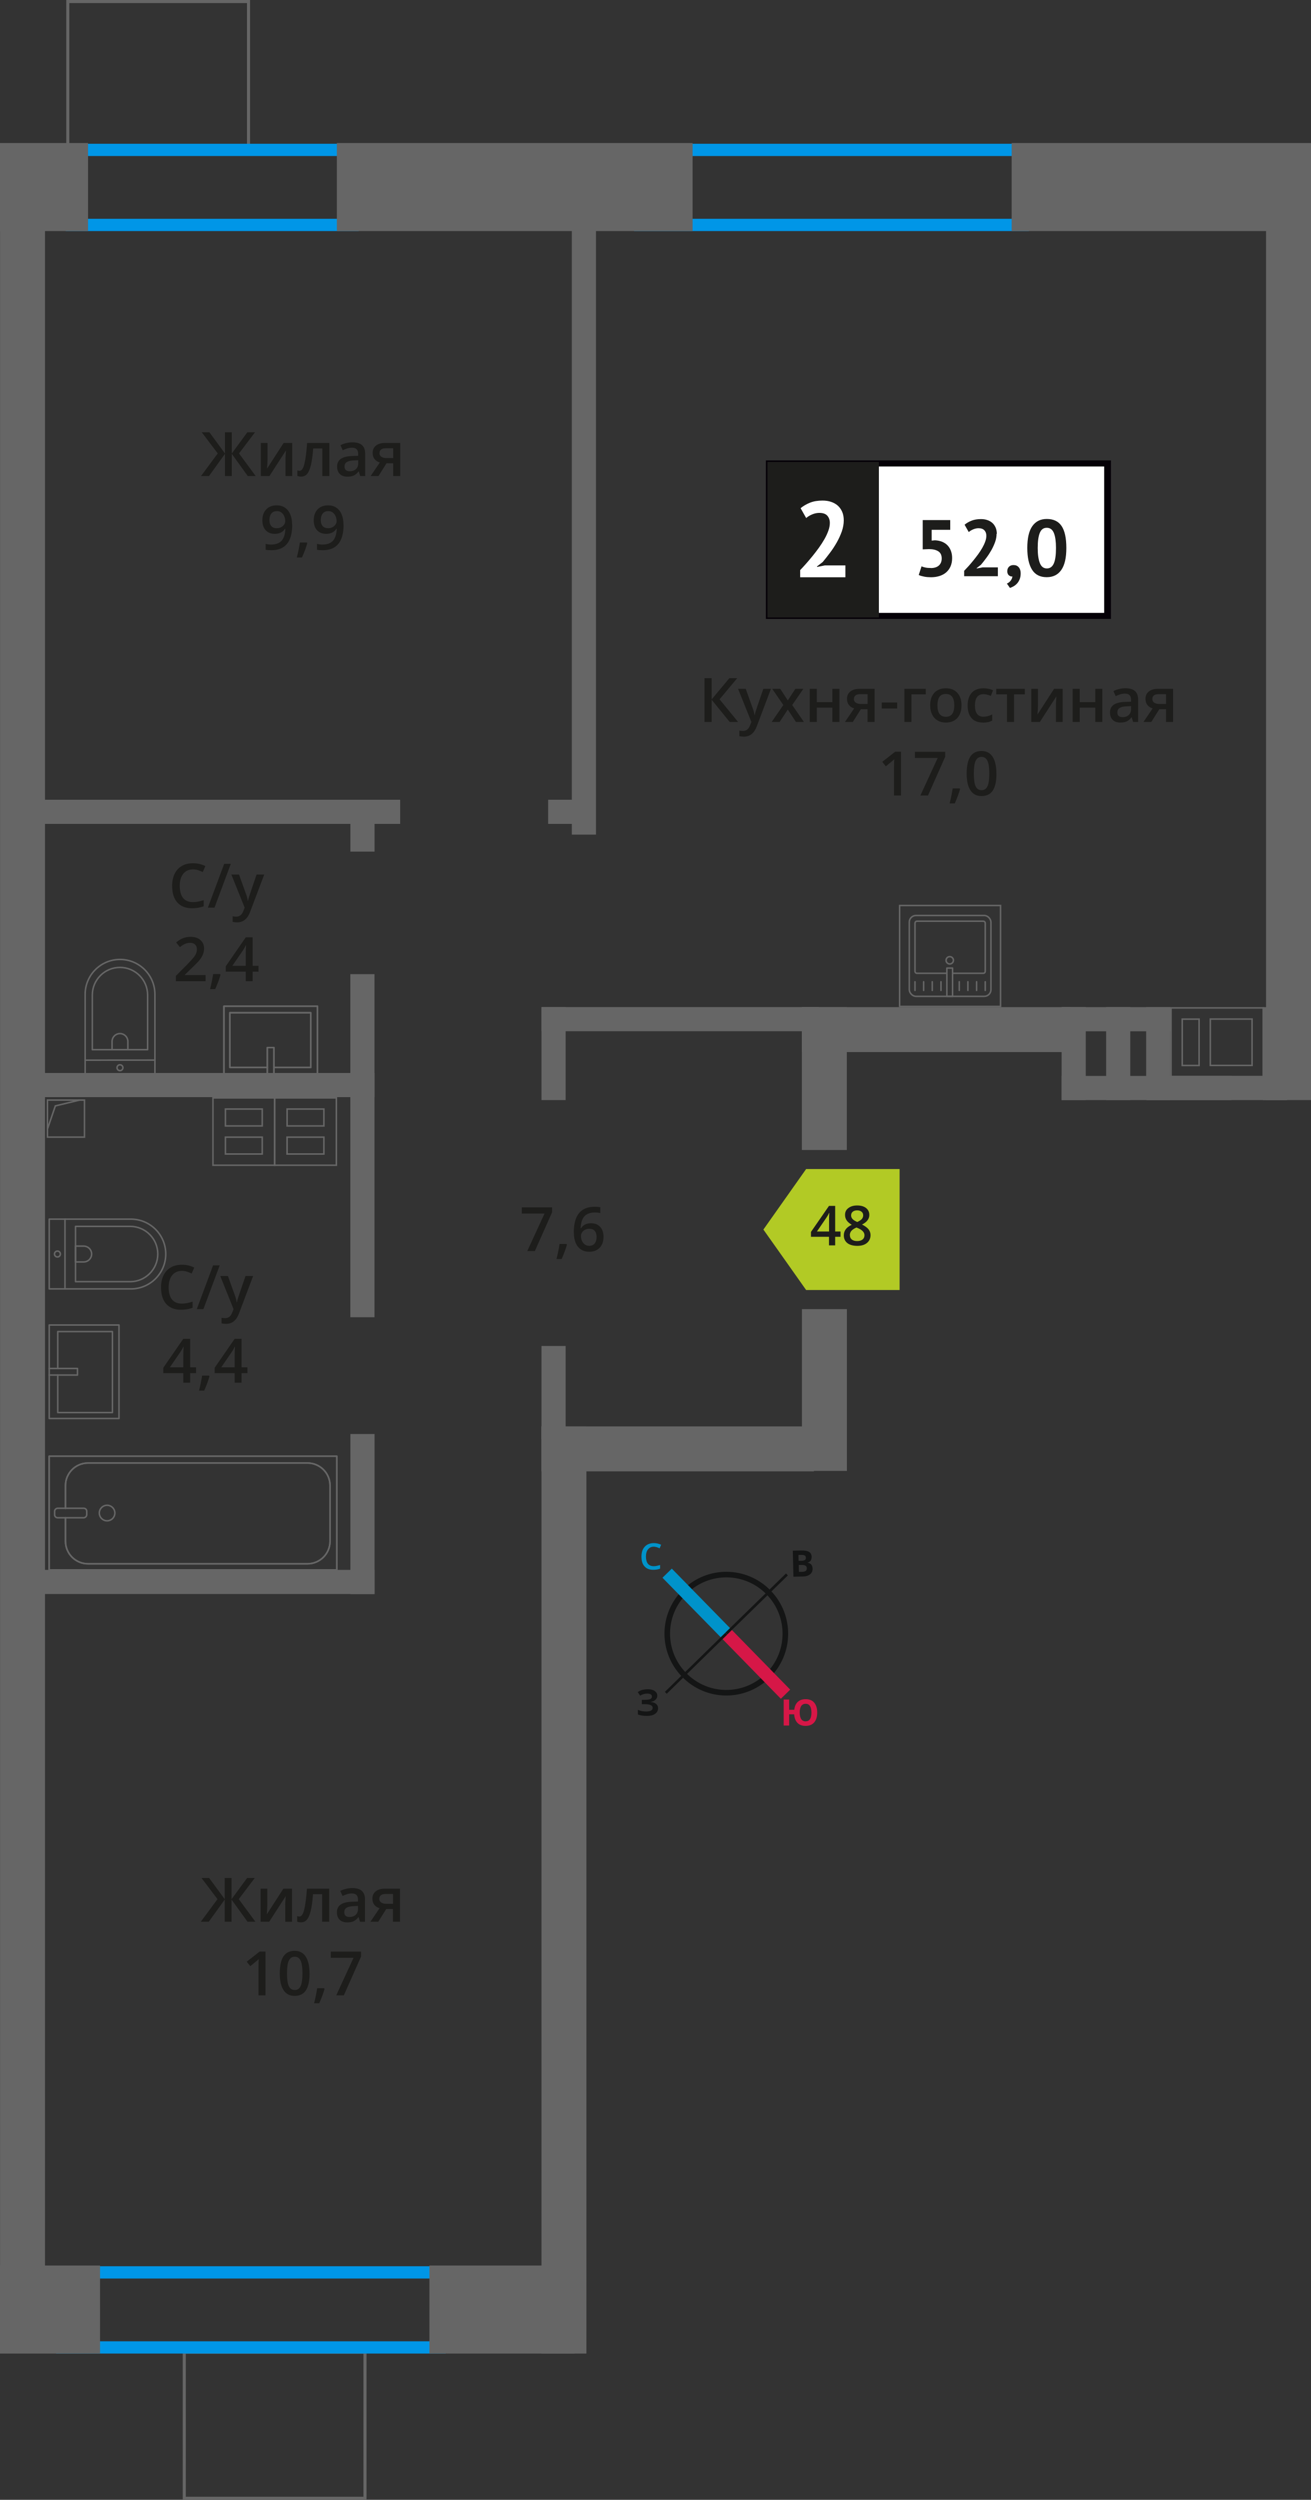 <?xml version="1.0" encoding="UTF-8"?>
<svg xmlns="http://www.w3.org/2000/svg" viewBox="0 0 213.86 407.76">
  <rect x="0" y="0" width="213.86" height="407.76" fill="#333333" stroke="none"/>
  <defs>
    <style>
      .cls-1, .cls-2, .cls-3, .cls-4, .cls-5, .cls-6 {
        fill: none;
      }

      .cls-1, .cls-2, .cls-6 {
        stroke: #666;
      }

      .cls-1, .cls-3, .cls-4, .cls-5, .cls-6 {
        stroke-miterlimit: 10;
      }

      .cls-1, .cls-7 {
        stroke-width: .5px;
      }

      .cls-2 {
        stroke-linecap: round;
        stroke-linejoin: round;
      }

      .cls-2, .cls-6 {
        stroke-width: .25px;
      }

      .cls-3 {
        stroke: #d61747;
      }

      .cls-3, .cls-4 {
        stroke-width: 2.13px;
      }

      .cls-8 {
        fill: #0093ca;
      }

      .cls-8, .cls-9, .cls-10, .cls-11, .cls-12, .cls-13, .cls-14, .cls-15, .cls-16, .cls-17 {
        stroke-width: 0px;
      }

      .cls-9 {
        fill: #666;
      }

      .cls-10 {
        fill: #050007;
      }

      .cls-11 {
        fill: #666;
      }

      .cls-12, .cls-7 {
        fill: #1d1d1b;
      }

      .cls-4 {
        stroke: #0093ca;
      }

      .cls-13 {
        fill: #0096e7;
      }

      .cls-7 {
        stroke: #1d1d1b;
        stroke-miterlimit: 22.93;
      }

      .cls-14 {
        fill: #141515;
      }

      .cls-15 {
        fill: #d61747;
      }

      .cls-5 {
        stroke: #141515;
        stroke-width: .91px;
      }

      .cls-16 {
        fill: #fff;
      }

      .cls-17 {
        fill: #b2ca25;
        fill-rule: evenodd;
      }
    </style>
  </defs>
  <g id="Layer_8" data-name="Layer 8">
    <rect class="cls-1" x="11.06" y=".25" width="29.48" height="23.82"/>
    <rect class="cls-1" x="30.06" y="383.69" width="29.48" height="23.82" transform="translate(89.6 791.2) rotate(-180)"/>
  </g>
  <g id="window">
    <path class="cls-13" d="M56.51,25.45v10.24H12.72v-10.24h43.79M58.51,23.45H10.72v14.24h47.79v-14.24h0Z"/>
    <path class="cls-13" d="M165.85,25.45v10.24h-60.42v-10.24h60.42M167.85,23.45h-64.42v14.24s64.42,0,64.42,0v-14.24h0Z"/>
    <path class="cls-13" d="M70.7,371.66v10.24H11.14v-10.24h59.56M72.7,369.66H9.14v14.24h63.56v-14.24h0Z"/>
  </g>
  <g id="vent">
    <g>
      <path class="cls-11" d="M54.74,179.21v10.73s-9.81,0-9.81,0v-10.73s9.81,0,9.81,0M46.71,183.78h6.25v-2.75s0-.25,0-.25h-6.25v2.75s0,.25,0,.25M46.71,188.36h6s.25,0,.25,0v-3h-6.26v2.75s0,.25,0,.25M54.99,178.96h-10.3s0,0,0,0v11.23s10.31,0,10.31,0v-11.23h0ZM46.96,183.53v-2.5s5.75,0,5.75,0v2.5s-5.75,0-5.75,0h0ZM46.96,188.11v-2.5s5.75,0,5.75,0v2.5h-5.75Z"/>
      <path class="cls-11" d="M44.67,179.21v10.73s-9.81,0-9.81,0v-10.73s9.81,0,9.81,0M36.65,183.78h6.25v-2.75s0-.25,0-.25h-6.25v2.75s0,.25,0,.25M36.65,188.36h6s.25,0,.25,0v-2.75s0-.25,0-.25h-6.25v2.75s0,.25,0,.25M44.92,178.96h-10.3s0,0,0,0v11.23s10.31,0,10.31,0v-11.23h0ZM36.9,183.53v-2.5s5.75,0,5.75,0v2.5s-5.75,0-5.75,0h0ZM36.9,188.11v-2.5s5.75,0,5.75,0v2.5s-5.75,0-5.75,0h0Z"/>
    </g>
    <rect class="cls-9" x="173.19" y="175.5" width="27.7" height="3.94"/>
    <rect class="cls-9" x="173.19" y="164.28" width="17.72" height="3.94"/>
    <rect class="cls-9" x="174.83" y="169.89" width="15.16" height="3.94" transform="translate(354.27 -10.56) rotate(90)"/>
    <rect class="cls-9" x="167.57" y="169.89" width="15.16" height="3.94" transform="translate(347.01 -3.3) rotate(90)"/>
    <g>
      <rect class="cls-6" x="7.74" y="179.44" width="6.04" height="6.04"/>
      <polyline class="cls-6" points="7.74 184.17 9.03 180.39 12.98 179.44"/>
    </g>
  </g>
  <g id="walls">
    <rect class="cls-9" x="130.81" y="164.28" width="43.77" height="7.33"/>
    <rect class="cls-9" x="-175.44" y="200.38" width="358.22" height="7.33" transform="translate(207.72 200.38) rotate(90)"/>
    <rect class="cls-9" x="132.19" y="97.78" width="155.99" height="7.33" transform="translate(311.64 -108.74) rotate(90)"/>
    <rect class="cls-9" x="88.32" y="232.67" width="44.45" height="7.33"/>
    <rect class="cls-9" x="122.83" y="172.26" width="23.29" height="7.33" transform="translate(310.4 41.46) rotate(90)"/>
    <rect class="cls-9" x="121.28" y="223.06" width="26.39" height="7.33" transform="translate(361.21 92.26) rotate(90)"/>
    <g>
      <path class="cls-5" d="M111.76,259.59c3.8-3.73,9.9-3.66,13.61.16,3.71,3.79,3.66,9.9-.16,13.61-3.8,3.73-9.9,3.66-13.61-.16-3.73-3.8-3.66-9.9.16-13.61Z"/>
      <line class="cls-4" x1="108.83" y1="256.61" x2="118.49" y2="266.48"/>
      <line class="cls-3" x1="128.14" y1="276.35" x2="118.49" y2="266.48"/>
      <polygon class="cls-14" points="108.46 275.97 118.33 266.31 118.63 266.63 108.76 276.28 108.46 275.97"/>
      <rect class="cls-14" x="116.52" y="261.43" width="13.81" height=".44" transform="translate(-147.63 160.53) rotate(-44.29)"/>
      <path class="cls-8" d="M106.64,252.29c-.4,0-.7.15-.93.44-.23.27-.34.67-.34,1.16s.11.91.32,1.18c.23.27.53.4.95.4.19,0,.36-.02.53-.06s.34-.08.51-.13v.59c-.32.13-.7.19-1.12.19-.63,0-1.1-.19-1.43-.57-.34-.36-.49-.91-.49-1.6,0-.44.08-.84.23-1.16.17-.32.4-.59.7-.76.3-.17.67-.27,1.08-.27s.82.1,1.2.27l-.25.59c-.15-.08-.3-.13-.46-.19-.17-.04-.32-.08-.51-.08"/>
      <path class="cls-15" d="M133.31,279.35c0,.69-.17,1.22-.49,1.6-.32.38-.8.57-1.41.57-.55,0-.99-.15-1.31-.48-.32-.32-.51-.8-.55-1.41h-.82v1.83h-.89v-4.24h.89v1.67h.84c.06-.57.25-.99.57-1.29.32-.29.74-.44,1.29-.44.61,0,1.07.19,1.39.57.32.38.49.91.49,1.62M130.45,279.35c0,.46.1.82.25,1.07.17.23.4.36.7.36.65,0,.97-.48.97-1.43,0-.48-.08-.84-.25-1.08-.15-.23-.38-.36-.7-.36s-.55.13-.72.36c-.15.25-.25.61-.25,1.08"/>
      <path class="cls-14" d="M129.33,252.94l1.33-.03c.59-.01,1.03.05,1.3.22.29.16.43.43.44.81,0,.25-.05.46-.16.63-.13.15-.28.27-.47.3v.04c.27.05.46.16.58.31.12.17.2.4.21.66,0,.38-.14.69-.4.9-.28.23-.66.36-1.13.37l-1.6.04-.1-4.24ZM130.28,254.59h.51c.25-.02.42-.06.53-.14.11-.08.15-.19.14-.38,0-.15-.06-.27-.18-.34-.12-.07-.31-.11-.57-.1h-.46s.02.96.02.96ZM130.3,255.29l.03,1.1h.57c.25-.02.44-.06.55-.16.11-.1.17-.25.16-.44,0-.34-.26-.53-.75-.52h-.55Z"/>
      <path class="cls-14" d="M107.22,276.59c0,.27-.1.49-.3.67-.19.19-.44.3-.78.34v.02c.4.04.69.15.89.32.21.17.32.4.32.68,0,.4-.17.7-.48.93-.32.23-.76.34-1.31.34-.63,0-1.12-.08-1.5-.23v-.76c.17.08.4.15.65.21.23.04.46.06.69.06.7,0,1.07-.19,1.07-.61,0-.19-.11-.34-.34-.44-.23-.1-.57-.15-1.03-.15h-.4v-.7h.36c.46,0,.78-.04.99-.11.19-.09.3-.23.3-.44,0-.13-.06-.25-.19-.34-.13-.08-.32-.13-.59-.13-.4,0-.78.11-1.14.34l-.4-.59c.25-.15.49-.29.78-.36.27-.06.57-.1.89-.1.46,0,.84.1,1.1.29.27.19.42.44.42.76"/>
    </g>
  </g>
  <g id="bathroom">
    <g>
      <g>
        <rect class="cls-2" x="22.21" y="223.34" width="18.55" height="46.92" transform="translate(-215.32 278.29) rotate(-90)"/>
        <rect class="cls-2" x="10.76" y="244.18" width="1.55" height="5.24" rx=".49" ry=".49" transform="translate(-235.27 258.33) rotate(-90)"/>
        <path class="cls-2" d="M10.68,247.58v3.82c0,2.03,1.65,3.68,3.68,3.68h35.8c2.03,0,3.68-1.65,3.68-3.68v-9.08c0-2.03-1.65-3.68-3.68-3.68H14.36c-2.03,0-3.68,1.65-3.68,3.68v3.71"/>
        <circle class="cls-2" cx="17.47" cy="246.8" r="1.27"/>
      </g>
      <g>
        <path class="cls-2" d="M8.03,198.86h13.32c3.14,0,5.69,2.55,5.69,5.69h0c0,3.14-2.55,5.69-5.69,5.69h-13.32v-11.38h0Z"/>
        <path class="cls-2" d="M12.32,200.04h8.91c2.49,0,4.51,2.02,4.51,4.51h0c0,2.49-2.02,4.51-4.51,4.51h-8.91v-9.02h0Z"/>
        <path class="cls-2" d="M12.32,203.26h1.34c.71,0,1.29.58,1.29,1.29h0c0,.71-.58,1.29-1.29,1.29h-1.34v-2.58h0Z"/>
        <circle class="cls-2" cx="9.37" cy="204.55" r=".48"/>
        <line class="cls-2" x1="10.6" y1="210.24" x2="10.6" y2="198.86"/>
      </g>
      <g>
        <rect class="cls-2" x="8.03" y="216.13" width="11.38" height="15.25"/>
        <polyline class="cls-2" points="8.03 223.22 12.64 223.22 12.64 224.29 8.03 224.29"/>
        <polyline class="cls-2" points="9.42 223.22 9.42 217.2 18.34 217.2 18.34 230.41 9.42 230.41 9.42 224.29"/>
      </g>
    </g>
    <g>
      <path class="cls-2" d="M10.07,160.31h13.32c3.14,0,5.69,2.55,5.69,5.69h0c0,3.14-2.55,5.69-5.69,5.69h-13.32v-11.38h0Z" transform="translate(-146.42 185.58) rotate(-90)"/>
      <path class="cls-2" d="M12.86,159.98h8.91c2.49,0,4.51,2.02,4.51,4.51h0c0,2.49-2.02,4.51-4.51,4.51h-8.91v-9.02h0Z" transform="translate(-144.92 184.08) rotate(-90)"/>
      <path class="cls-2" d="M18.26,168.6h1.34c.71,0,1.29.58,1.29,1.29h0c0,.71-.58,1.29-1.29,1.29h-1.34v-2.58h0Z" transform="translate(-150.32 189.48) rotate(-90)"/>
      <circle class="cls-2" cx="19.57" cy="174.16" r=".48"/>
      <line class="cls-2" x1="13.88" y1="172.93" x2="25.26" y2="172.92"/>
    </g>
    <g>
      <rect class="cls-2" x="38.45" y="162.19" width="11.38" height="15.25" transform="translate(-125.66 213.96) rotate(-90)"/>
      <polyline class="cls-2" points="44.68 175.5 44.68 170.88 43.61 170.88 43.61 175.5"/>
      <polyline class="cls-2" points="44.68 174.11 50.7 174.11 50.7 165.19 37.49 165.19 37.49 174.11 43.61 174.11"/>
    </g>
    <rect class="cls-2" x="22.21" y="223.34" width="18.55" height="46.92" transform="translate(-215.32 278.29) rotate(-90)"/>
    <path class="cls-2" d="M10.68,247.58v3.82c0,2.03,1.65,3.68,3.68,3.68h35.8c2.03,0,3.68-1.65,3.68-3.68v-9.08c0-2.03-1.65-3.68-3.68-3.68H14.36c-2.03,0-3.68,1.65-3.68,3.68v3.71"/>
    <g>
      <rect class="cls-2" x="38.45" y="162.19" width="11.38" height="15.25" transform="translate(-125.66 213.96) rotate(-90)"/>
      <polyline class="cls-2" points="44.68 175.5 44.68 170.88 43.61 170.88 43.61 175.5"/>
      <polyline class="cls-2" points="44.68 174.11 50.7 174.11 50.7 165.19 37.49 165.19 37.49 174.11 43.61 174.11"/>
    </g>
    <g>
      <g>
        <rect class="cls-2" x="148.33" y="149.34" width="13.32" height="13.19" rx="1.09" ry="1.09" transform="translate(309.98 311.86) rotate(180)"/>
        <path class="cls-2" d="M154.46,158.76h-4.88c-.18,0-.32-.14-.32-.32v-7.86c0-.18.14-.32.32-.32h10.82c.18,0,.32.14.32.32v7.86c0,.18-.14.32-.32.32h-5.01"/>
        <circle class="cls-2" cx="154.93" cy="156.64" r=".6"/>
        <rect class="cls-2" x="154.46" y="157.91" width=".93" height="4.61" transform="translate(309.85 320.43) rotate(180)"/>
        <line class="cls-2" x1="160.72" y1="161.55" x2="160.72" y2="160.14"/>
        <line class="cls-2" x1="159.31" y1="161.55" x2="159.31" y2="160.14"/>
        <line class="cls-2" x1="157.89" y1="161.55" x2="157.89" y2="160.14"/>
        <line class="cls-2" x1="156.48" y1="161.55" x2="156.48" y2="160.14"/>
        <line class="cls-2" x1="153.5" y1="161.55" x2="153.5" y2="160.14"/>
        <line class="cls-2" x1="152.08" y1="161.55" x2="152.08" y2="160.14"/>
        <line class="cls-2" x1="150.67" y1="161.55" x2="150.67" y2="160.14"/>
        <line class="cls-2" x1="149.26" y1="161.55" x2="149.26" y2="160.14"/>
      </g>
      <path class="cls-11" d="M163.09,147.83v16.21h-16.21v-16.21h16.21M163.34,147.58h-16.71v16.71h16.71v-16.71h0Z"/>
    </g>
  </g>
  <g id="text">
    <g>
      <g>
        <path class="cls-12" d="M120.4,117.76h-1.37l-2.94-3.62v3.62h-1.17v-7.14h1.17v3.46l2.89-3.46h1.28l-2.88,3.45,3.02,3.69Z"/>
        <path class="cls-12" d="M120.4,112.36h1.25l1.1,3.06c.17.44.28.85.33,1.23h.04c.03-.18.08-.4.16-.65.08-.25.49-1.47,1.24-3.64h1.24l-2.31,6.12c-.42,1.12-1.12,1.68-2.1,1.68-.25,0-.5-.03-.74-.08v-.91c.17.04.37.06.59.06.55,0,.94-.32,1.17-.96l.2-.51-2.17-5.4Z"/>
        <path class="cls-12" d="M127.78,115l-1.81-2.64h1.31l1.23,1.89,1.24-1.89h1.3l-1.82,2.64,1.91,2.76h-1.3l-1.33-2.02-1.33,2.02h-1.3l1.9-2.76Z"/>
        <path class="cls-12" d="M133.24,112.36v2.17h2.54v-2.17h1.15v5.4h-1.15v-2.33h-2.54v2.33h-1.15v-5.4h1.15Z"/>
        <path class="cls-12" d="M139.12,117.76h-1.28l1.5-2.21c-.37-.1-.65-.29-.86-.56-.21-.27-.31-.6-.31-1,0-.51.18-.91.55-1.2.36-.29.86-.43,1.49-.43h2.46v5.4h-1.15v-2.08h-1.09l-1.31,2.08ZM139.29,114c0,.28.11.48.32.62.21.14.49.21.85.21h1.07v-1.6h-1.25c-.31,0-.55.07-.72.2-.17.13-.26.32-.26.57Z"/>
        <path class="cls-12" d="M143.84,115.57v-.98h2.51v.98h-2.51Z"/>
        <path class="cls-12" d="M151.02,112.36v.9h-2.34v4.5h-1.15v-5.4h3.49Z"/>
        <path class="cls-12" d="M156.85,115.05c0,.88-.23,1.57-.68,2.07-.45.49-1.08.74-1.89.74-.51,0-.95-.11-1.34-.34-.39-.23-.69-.56-.89-.98-.21-.43-.31-.92-.31-1.48,0-.88.22-1.56.67-2.05.45-.49,1.08-.74,1.9-.74s1.4.25,1.86.75c.46.5.68,1.18.68,2.03ZM152.92,115.05c0,1.25.46,1.87,1.38,1.87s1.37-.62,1.37-1.87-.46-1.85-1.38-1.85c-.48,0-.83.16-1.05.48-.21.32-.32.78-.32,1.37Z"/>
        <path class="cls-12" d="M160.35,117.86c-.82,0-1.44-.24-1.86-.72-.42-.48-.64-1.16-.64-2.05s.22-1.61.67-2.09c.45-.49,1.09-.73,1.93-.73.57,0,1.08.11,1.54.32l-.35.92c-.48-.19-.88-.28-1.2-.28-.93,0-1.4.62-1.4,1.86,0,.61.12,1.06.35,1.36.23.3.57.46,1.02.46.51,0,.99-.13,1.45-.38v1c-.21.12-.42.21-.66.26-.23.05-.52.08-.85.08Z"/>
        <path class="cls-12" d="M167.18,112.36v.9h-1.76v4.5h-1.15v-4.5h-1.76v-.9h4.67Z"/>
        <path class="cls-12" d="M169.32,112.36v2.77c0,.32-.03.8-.08,1.42l2.71-4.19h1.4v5.4h-1.1v-2.72c0-.15,0-.39.03-.73.02-.34.03-.58.05-.73l-2.7,4.18h-1.4v-5.4h1.1Z"/>
        <path class="cls-12" d="M176.13,112.36v2.17h2.54v-2.17h1.15v5.4h-1.15v-2.33h-2.54v2.33h-1.15v-5.4h1.15Z"/>
        <path class="cls-12" d="M184.84,117.76l-.23-.75h-.04c-.26.33-.52.55-.79.67-.26.12-.6.18-1.02.18-.53,0-.95-.14-1.24-.43-.3-.29-.45-.69-.45-1.22,0-.56.21-.98.62-1.26.41-.28,1.04-.44,1.89-.46l.93-.03v-.29c0-.35-.08-.6-.24-.77-.16-.17-.41-.26-.75-.26-.28,0-.54.04-.79.12-.25.08-.5.18-.73.29l-.37-.82c.29-.15.61-.27.96-.35.35-.08.68-.12.99-.12.69,0,1.21.15,1.55.45.35.3.53.77.53,1.41v3.64h-.82ZM183.13,116.98c.42,0,.75-.12,1-.35.25-.23.38-.56.38-.98v-.47l-.69.03c-.54.02-.93.11-1.18.27s-.37.41-.37.74c0,.24.07.43.21.56.14.13.36.2.64.2Z"/>
        <path class="cls-12" d="M187.82,117.76h-1.29l1.5-2.21c-.36-.1-.65-.29-.86-.56-.21-.27-.31-.6-.31-1,0-.51.18-.91.55-1.2.37-.29.86-.43,1.49-.43h2.46v5.4h-1.15v-2.08h-1.09l-1.31,2.08ZM187.98,114c0,.28.1.48.31.62.21.14.49.21.85.21h1.07v-1.6h-1.25c-.31,0-.55.07-.72.2-.17.13-.26.32-.26.57Z"/>
        <path class="cls-12" d="M146.99,129.76h-1.15v-4.61c0-.55.01-.99.04-1.31-.08.08-.17.16-.28.26-.11.09-.47.39-1.1.9l-.58-.73,2.1-1.65h.96v7.14Z"/>
        <path class="cls-12" d="M150.14,129.76l2.82-6.12h-3.71v-1.01h4.94v.8l-2.81,6.33h-1.24Z"/>
        <path class="cls-12" d="M156.61,128.71c-.16.61-.44,1.38-.86,2.34h-.84c.22-.88.39-1.7.5-2.45h1.13l.07.11Z"/>
        <path class="cls-12" d="M162.55,126.19c0,1.24-.2,2.16-.6,2.76-.4.6-1.01.9-1.83.9s-1.4-.31-1.81-.93c-.41-.62-.62-1.53-.62-2.73s.2-2.19.6-2.79c.4-.6,1.01-.9,1.82-.9s1.4.31,1.81.94.62,1.54.62,2.74ZM158.86,126.19c0,.97.1,1.67.3,2.08.2.42.52.62.96.62s.76-.21.96-.63c.2-.42.3-1.12.3-2.08s-.1-1.65-.3-2.08c-.21-.43-.53-.64-.96-.64s-.76.21-.96.63c-.2.42-.3,1.12-.3,2.09Z"/>
      </g>
      <g>
        <rect class="cls-16" x="125.44" y="75.6" width="54.7" height="24.87"/>
        <path class="cls-10" d="M180.13,76.09h-54.1v23.88h54.1v-23.88ZM125.49,75.1h55.73v25.86h-56.28v-25.86h.55Z"/>
        <rect class="cls-7" x="125.44" y="75.6" width="17.68" height="24.87"/>
        <g>
          <path class="cls-12" d="M151.84,92.66c.57,0,1.01-.14,1.32-.42.3-.28.46-.66.46-1.15,0-.52-.18-.91-.54-1.15-.36-.24-.87-.37-1.53-.37l-1.03.04v-4.78h4.49v1.59h-3.03v1.76l.54-.05c.43.02.81.1,1.16.24s.64.33.88.58c.24.25.43.55.56.9.13.35.2.75.2,1.18,0,.51-.09.97-.26,1.36s-.42.72-.72.98-.67.46-1.09.59c-.42.13-.88.2-1.37.2-.39,0-.76-.03-1.12-.1-.35-.07-.65-.15-.89-.27l.46-1.41c.2.09.42.16.66.2.24.05.53.07.87.07Z"/>
          <path class="cls-12" d="M162.57,87.07c0,.44-.08.89-.24,1.34s-.37.9-.61,1.33c-.25.44-.52.86-.82,1.26-.3.41-.59.78-.88,1.12l-.69.54v.07l.94-.18h2.51v1.44h-5.5v-.88c.21-.22.44-.47.71-.76.26-.29.52-.6.79-.93.27-.33.52-.66.78-1.01.25-.35.48-.7.68-1.05.2-.35.36-.69.48-1.03.12-.33.18-.64.18-.94,0-.36-.1-.65-.31-.88s-.53-.35-.97-.35c-.28,0-.56.06-.85.18-.29.12-.54.27-.74.45l-.68-1.2c.34-.28.72-.5,1.16-.67s.94-.25,1.52-.25c.37,0,.72.05,1.03.16.31.1.58.26.81.46s.4.45.54.75c.13.3.2.65.2,1.05Z"/>
          <path class="cls-12" d="M164.32,93.14c0-.3.1-.53.29-.71s.44-.26.72-.26c.37,0,.65.12.86.37.21.24.31.57.31.97s-.06.73-.18,1.01c-.12.28-.27.52-.45.7-.18.19-.37.33-.57.44-.2.11-.39.19-.55.24l-.5-.71c.24-.1.44-.25.61-.47.17-.22.27-.45.29-.69-.2.03-.39-.04-.57-.18-.18-.15-.27-.39-.27-.72Z"/>
          <path class="cls-12" d="M167.58,89.39c0-1.6.27-2.79.82-3.57.55-.78,1.34-1.17,2.36-1.17,1.1,0,1.9.39,2.42,1.16.51.77.77,1.96.77,3.58s-.28,2.81-.83,3.59-1.34,1.17-2.37,1.17c-1.09,0-1.89-.41-2.4-1.23s-.77-2-.77-3.53ZM169.28,89.39c0,1.06.12,1.88.35,2.46s.61.87,1.14.87.89-.27,1.13-.8c.24-.53.36-1.37.36-2.53,0-1.05-.11-1.87-.34-2.44-.23-.57-.61-.86-1.16-.86s-.9.27-1.13.81c-.23.54-.35,1.37-.35,2.49Z"/>
        </g>
        <path class="cls-16" d="M137.64,84.88c0,.6-.11,1.2-.32,1.81-.22.61-.49,1.2-.82,1.79-.33.58-.7,1.15-1.11,1.69-.4.54-.8,1.04-1.18,1.5l-.93.72v.09l1.26-.25h3.37v1.93h-7.38v-1.17c.28-.29.6-.63.95-1.03s.7-.81,1.06-1.25c.36-.44.7-.89,1.04-1.36.34-.47.64-.94.91-1.41.27-.47.48-.93.64-1.38.16-.44.24-.87.24-1.26,0-.48-.14-.87-.41-1.18-.28-.31-.71-.46-1.31-.46-.37,0-.76.08-1.15.24-.39.16-.72.36-.99.6l-.91-1.61c.46-.37.97-.67,1.55-.9.58-.23,1.26-.34,2.04-.34.5,0,.96.07,1.38.21.42.14.78.34,1.09.61.3.27.54.6.72,1.01s.26.87.26,1.41Z"/>
      </g>
    </g>
    <g>
      <path class="cls-12" d="M86.01,204.07l2.82-6.12h-3.71v-1.01h4.94v.8l-2.81,6.33h-1.24Z"/>
      <path class="cls-12" d="M92.48,203.02c-.16.61-.44,1.39-.86,2.34h-.84c.22-.88.39-1.7.5-2.45h1.13l.07.11Z"/>
      <path class="cls-12" d="M93.6,201.03c0-2.79,1.14-4.19,3.41-4.19.36,0,.66.03.91.08v.96c-.25-.07-.53-.11-.86-.11-.76,0-1.34.21-1.72.62s-.59,1.07-.62,1.97h.06c.15-.26.37-.47.64-.61.28-.15.6-.22.98-.22.65,0,1.15.2,1.51.6.36.4.54.94.54,1.62,0,.75-.21,1.34-.63,1.78-.42.43-.99.65-1.71.65-.51,0-.96-.12-1.33-.37-.38-.25-.67-.6-.87-1.07-.2-.47-.3-1.04-.3-1.7ZM96.09,203.22c.39,0,.7-.13.91-.38.21-.25.32-.62.32-1.09,0-.41-.1-.73-.3-.97-.2-.23-.5-.35-.9-.35-.25,0-.48.05-.68.16-.21.11-.37.25-.49.43-.12.18-.18.37-.18.56,0,.46.12.85.37,1.16.25.31.57.47.96.47Z"/>
    </g>
    <g>
      <path class="cls-12" d="M35.48,309.78l-2.61-3.45h1.25l2.54,3.46v-3.46h1.11v3.46l2.54-3.46h1.25l-2.61,3.45,2.72,3.69h-1.29l-2.61-3.62v3.62h-1.11v-3.62l-2.61,3.62h-1.3l2.73-3.69Z"/>
      <path class="cls-12" d="M43.6,308.07v2.77c0,.32-.03.8-.08,1.42l2.71-4.19h1.4v5.4h-1.1v-2.72c0-.15,0-.39.03-.73.02-.34.03-.58.05-.73l-2.7,4.18h-1.4v-5.4h1.1Z"/>
      <path class="cls-12" d="M53.71,313.47h-1.16v-4.5h-1.49c-.09,1.16-.21,2.06-.37,2.71-.16.65-.36,1.13-.61,1.43-.25.3-.57.45-.97.45-.25,0-.46-.04-.63-.11v-.9c.12.04.24.07.36.07.33,0,.59-.37.78-1.12.19-.75.34-1.89.45-3.43h3.63v5.4Z"/>
      <path class="cls-12" d="M58.73,313.47l-.23-.75h-.04c-.26.33-.52.55-.79.67-.26.12-.6.18-1.02.18-.53,0-.95-.14-1.24-.43-.3-.29-.45-.69-.45-1.22,0-.56.21-.98.62-1.26s1.04-.44,1.89-.46l.93-.03v-.29c0-.35-.08-.6-.24-.77-.16-.17-.41-.26-.75-.26-.28,0-.54.04-.8.12-.25.08-.5.18-.73.29l-.37-.82c.29-.15.61-.27.96-.35.35-.08.68-.12.99-.12.69,0,1.21.15,1.55.45.35.3.53.77.53,1.41v3.64h-.82ZM57.02,312.69c.42,0,.75-.12,1-.35.25-.23.38-.56.38-.98v-.47l-.69.03c-.54.02-.93.11-1.18.27-.25.16-.37.41-.37.74,0,.24.07.43.21.56s.36.2.64.2Z"/>
      <path class="cls-12" d="M61.7,313.47h-1.28l1.5-2.21c-.36-.1-.65-.29-.86-.56s-.31-.6-.31-1c0-.51.18-.91.55-1.2s.86-.43,1.49-.43h2.46v5.4h-1.15v-2.08h-1.09l-1.31,2.08ZM61.87,309.71c0,.28.1.48.32.62.21.14.49.21.85.21h1.07v-1.6h-1.25c-.31,0-.55.07-.72.2-.17.13-.26.32-.26.57Z"/>
      <path class="cls-12" d="M43.32,325.47h-1.15v-4.61c0-.55.01-.99.04-1.31-.08.08-.17.16-.28.26-.11.09-.47.39-1.1.9l-.58-.73,2.1-1.65h.96v7.14Z"/>
      <path class="cls-12" d="M50.5,321.9c0,1.24-.2,2.16-.6,2.76-.4.6-1.01.9-1.83.9s-1.4-.31-1.81-.93c-.41-.62-.62-1.53-.62-2.73s.2-2.19.6-2.79c.4-.6,1.01-.9,1.82-.9s1.4.31,1.81.94.62,1.54.62,2.74ZM46.82,321.9c0,.97.1,1.67.3,2.08.2.42.52.62.96.62s.76-.21.96-.63c.2-.42.3-1.12.3-2.08s-.1-1.65-.3-2.08c-.2-.43-.53-.64-.96-.64s-.76.21-.96.63c-.2.42-.3,1.12-.3,2.09Z"/>
      <path class="cls-12" d="M52.94,324.42c-.16.61-.44,1.38-.86,2.34h-.84c.22-.88.39-1.7.5-2.45h1.13l.07.11Z"/>
      <path class="cls-12" d="M54.85,325.47l2.82-6.12h-3.71v-1.01h4.94v.8l-2.81,6.33h-1.24Z"/>
    </g>
    <g>
      <path class="cls-12" d="M35.52,73.96l-2.61-3.45h1.25l2.54,3.46v-3.46h1.11v3.46l2.54-3.46h1.25l-2.61,3.45,2.72,3.69h-1.29l-2.61-3.62v3.62h-1.11v-3.62l-2.61,3.62h-1.3l2.73-3.69Z"/>
      <path class="cls-12" d="M43.64,72.25v2.77c0,.32-.03.8-.08,1.42l2.71-4.19h1.4v5.4h-1.1v-2.72c0-.15,0-.39.03-.73.02-.33.03-.58.05-.73l-2.7,4.18h-1.4v-5.4h1.1Z"/>
      <path class="cls-12" d="M53.74,77.65h-1.16v-4.5h-1.49c-.09,1.16-.21,2.06-.37,2.71-.16.65-.36,1.13-.61,1.43-.25.3-.57.45-.97.45-.25,0-.46-.04-.63-.11v-.9c.12.05.24.07.36.07.33,0,.59-.37.78-1.12.19-.75.34-1.89.45-3.43h3.63v5.4Z"/>
      <path class="cls-12" d="M58.76,77.65l-.23-.75h-.04c-.26.33-.52.55-.79.67-.26.12-.6.18-1.02.18-.53,0-.95-.14-1.24-.43-.3-.29-.45-.69-.45-1.22,0-.56.21-.98.62-1.26s1.04-.44,1.89-.46l.93-.03v-.29c0-.34-.08-.6-.24-.77-.16-.17-.41-.26-.75-.26-.28,0-.54.04-.8.12-.25.08-.5.18-.73.29l-.37-.82c.29-.15.61-.27.96-.35.35-.08.68-.12.99-.12.69,0,1.21.15,1.55.45.35.3.53.77.53,1.41v3.64h-.82ZM57.06,76.87c.42,0,.75-.12,1-.35.25-.23.38-.56.38-.98v-.47l-.69.03c-.54.02-.93.11-1.18.27-.25.16-.37.41-.37.74,0,.24.07.43.21.56s.36.2.64.2Z"/>
      <path class="cls-12" d="M61.74,77.65h-1.28l1.5-2.21c-.36-.1-.65-.29-.86-.56s-.31-.6-.31-1c0-.51.18-.91.55-1.2s.86-.43,1.49-.43h2.46v5.4h-1.15v-2.08h-1.09l-1.31,2.08ZM61.9,73.89c0,.28.1.48.32.62.21.14.49.21.85.21h1.07v-1.6h-1.25c-.31,0-.55.07-.72.2-.17.13-.26.32-.26.57Z"/>
      <path class="cls-12" d="M47.67,85.56c0,1.41-.28,2.46-.85,3.15s-1.42,1.04-2.56,1.04c-.43,0-.74-.03-.93-.08v-.96c.29.08.58.12.87.12.77,0,1.35-.21,1.73-.62.38-.42.59-1.07.62-1.96h-.06c-.19.29-.42.5-.7.63-.27.13-.59.2-.96.2-.63,0-1.13-.2-1.49-.59-.36-.39-.54-.93-.54-1.62,0-.75.21-1.34.63-1.78.42-.44.99-.66,1.71-.66.51,0,.95.12,1.33.37.38.25.67.61.87,1.08.21.47.31,1.03.31,1.69ZM45.18,83.37c-.4,0-.7.13-.91.39s-.32.62-.32,1.09c0,.41.1.73.3.96.2.23.5.35.9.35s.71-.12.98-.35c.26-.23.4-.5.4-.81,0-.29-.06-.56-.17-.81-.11-.25-.27-.45-.47-.6s-.43-.22-.69-.22Z"/>
      <path class="cls-12" d="M50.12,88.6c-.16.61-.44,1.39-.86,2.34h-.84c.22-.88.39-1.7.5-2.45h1.13l.07.11Z"/>
      <path class="cls-12" d="M56.05,85.56c0,1.41-.28,2.46-.85,3.15s-1.42,1.04-2.56,1.04c-.43,0-.74-.03-.93-.08v-.96c.29.08.58.12.87.12.77,0,1.35-.21,1.73-.62.38-.42.59-1.07.62-1.96h-.06c-.19.29-.42.5-.7.63-.27.13-.59.2-.96.2-.63,0-1.13-.2-1.49-.59-.36-.39-.54-.93-.54-1.62,0-.75.21-1.34.63-1.78.42-.44.99-.66,1.71-.66.51,0,.95.12,1.33.37.38.25.67.61.87,1.08.21.47.31,1.03.31,1.69ZM53.56,83.37c-.4,0-.7.13-.91.39s-.32.62-.32,1.09c0,.41.1.73.3.96.2.23.5.35.9.35s.71-.12.98-.35c.26-.23.4-.5.4-.81,0-.29-.06-.56-.17-.81-.11-.25-.27-.45-.47-.6s-.43-.22-.69-.22Z"/>
    </g>
    <g>
      <path class="cls-12" d="M31.48,141.81c-.67,0-1.2.24-1.58.71-.38.48-.58,1.13-.58,1.97s.19,1.54.55,1.99.9.67,1.6.67c.3,0,.6-.03.88-.09.28-.06.58-.14.88-.23v1c-.56.21-1.2.32-1.9.32-1.04,0-1.85-.32-2.41-.95-.56-.63-.84-1.54-.84-2.72,0-.74.14-1.39.41-1.95s.66-.98,1.18-1.28c.51-.3,1.12-.44,1.81-.44.73,0,1.4.15,2.02.46l-.42.97c-.24-.11-.49-.21-.76-.3-.27-.09-.55-.13-.85-.13Z"/>
      <path class="cls-12" d="M37.65,140.91l-2.66,7.14h-1.08l2.66-7.14h1.08Z"/>
      <path class="cls-12" d="M37.74,142.65h1.25l1.1,3.06c.17.44.28.85.33,1.23h.04c.03-.18.08-.4.16-.65.08-.26.49-1.47,1.24-3.64h1.24l-2.31,6.12c-.42,1.12-1.12,1.68-2.1,1.68-.25,0-.5-.03-.74-.08v-.91c.17.04.37.06.59.06.55,0,.94-.32,1.17-.96l.2-.51-2.17-5.4Z"/>
      <path class="cls-12" d="M33.53,160.05h-4.84v-.87l1.84-1.85c.54-.56.9-.95,1.08-1.18.18-.23.31-.45.39-.66.08-.21.12-.42.12-.66,0-.32-.1-.58-.29-.76-.2-.19-.46-.28-.8-.28-.27,0-.54.05-.79.15-.26.1-.55.28-.89.55l-.62-.76c.4-.33.78-.57,1.16-.71.38-.14.77-.21,1.2-.21.66,0,1.2.17,1.6.52s.6.81.6,1.4c0,.32-.06.63-.17.92-.12.29-.29.59-.53.9-.24.31-.64.72-1.2,1.25l-1.24,1.2v.05h3.39v1.01Z"/>
      <path class="cls-12" d="M35.97,159c-.16.61-.44,1.39-.86,2.34h-.84c.22-.88.39-1.7.5-2.45h1.13l.07.11Z"/>
      <path class="cls-12" d="M42.17,158.49h-.96v1.56h-1.12v-1.56h-3.26v-.88l3.26-4.72h1.12v4.65h.96v.95ZM40.09,157.54v-1.79c0-.64.02-1.16.05-1.57h-.04c-.09.21-.23.48-.43.78l-1.77,2.58h2.19Z"/>
    </g>
    <g>
      <path class="cls-12" d="M29.67,207.3c-.67,0-1.2.24-1.58.71-.38.48-.58,1.13-.58,1.97s.18,1.54.55,1.99c.37.45.9.67,1.6.67.3,0,.6-.03.88-.09.28-.06.58-.14.88-.23v1c-.56.21-1.19.32-1.9.32-1.04,0-1.85-.32-2.41-.95-.56-.63-.84-1.54-.84-2.72,0-.74.14-1.39.41-1.95.27-.56.67-.98,1.18-1.28.51-.3,1.12-.44,1.81-.44.73,0,1.4.15,2.02.46l-.42.97c-.24-.11-.5-.21-.76-.3-.27-.09-.55-.13-.85-.13Z"/>
      <path class="cls-12" d="M35.84,206.4l-2.66,7.14h-1.08l2.66-7.14h1.08Z"/>
      <path class="cls-12" d="M35.93,208.14h1.25l1.1,3.06c.17.44.28.85.33,1.23h.04c.03-.18.08-.4.16-.65.08-.26.49-1.47,1.24-3.64h1.24l-2.31,6.12c-.42,1.12-1.12,1.68-2.1,1.68-.25,0-.5-.03-.74-.08v-.91c.17.04.37.06.59.06.55,0,.94-.32,1.17-.96l.2-.51-2.17-5.4Z"/>
      <path class="cls-12" d="M31.98,223.98h-.96v1.56h-1.12v-1.56h-3.26v-.88l3.26-4.72h1.12v4.65h.96v.95ZM29.9,223.03v-1.79c0-.64.02-1.16.05-1.57h-.04c-.09.21-.23.48-.43.78l-1.77,2.58h2.19Z"/>
      <path class="cls-12" d="M34.17,224.49c-.16.61-.44,1.39-.86,2.34h-.84c.22-.88.39-1.7.5-2.45h1.13l.07.11Z"/>
      <path class="cls-12" d="M40.36,223.98h-.96v1.56h-1.12v-1.56h-3.26v-.88l3.26-4.72h1.12v4.65h.96v.95ZM38.28,223.03v-1.79c0-.64.02-1.16.05-1.57h-.04c-.09.21-.23.48-.43.78l-1.77,2.58h2.19Z"/>
    </g>
    <g>
      <polygon class="cls-17" points="131.5 210.42 131.5 210.42 128.02 205.49 124.53 200.56 128.02 195.62 131.5 190.69 131.5 190.69 131.5 190.69 146.75 190.69 146.75 210.42 131.51 210.42 131.5 210.42"/>
      <g>
        <path class="cls-12" d="M137.11,201.74h-.87v1.4h-1.01v-1.4h-2.94v-.79l2.94-4.25h1.01v4.18h.87v.86ZM135.24,200.88v-1.61c0-.57.01-1.04.04-1.41h-.04c-.08.19-.21.43-.39.7l-1.59,2.32h1.97Z"/>
        <path class="cls-12" d="M139.83,196.63c.61,0,1.09.14,1.45.42.35.28.53.65.53,1.12,0,.66-.4,1.18-1.19,1.57.5.25.86.52,1.07.79.21.28.32.59.32.93,0,.53-.2.96-.58,1.28s-.92.48-1.58.48-1.24-.15-1.62-.45c-.38-.3-.58-.72-.58-1.27,0-.36.1-.68.3-.96.2-.29.53-.54.99-.76-.39-.23-.67-.48-.84-.74s-.25-.55-.25-.88c0-.47.18-.84.55-1.11.37-.28.84-.42,1.43-.42ZM138.64,201.48c0,.31.11.54.32.71.21.17.5.25.87.25s.67-.09.88-.26c.21-.17.31-.41.31-.71,0-.24-.1-.45-.29-.65s-.49-.38-.88-.54l-.13-.06c-.39.17-.67.36-.84.56-.17.2-.25.44-.25.7ZM139.82,197.43c-.29,0-.53.07-.71.22-.18.14-.27.34-.27.59,0,.15.03.29.1.41.06.12.16.23.28.33.12.1.33.22.62.35.35-.16.6-.32.75-.49.14-.17.22-.37.22-.6,0-.25-.09-.45-.27-.59-.18-.15-.42-.22-.72-.22Z"/>
      </g>
    </g>
  </g>
  <g id="Layer_7" data-name="Layer 7">
    <rect class="cls-9" x="0" y="23.33" width="14.36" height="14.36"/>
    <rect class="cls-9" x="54.95" y="23.33" width="58.03" height="14.36"/>
    <rect class="cls-9" x="165.03" y="23.33" width="48.82" height="14.36"/>
    <rect class="cls-9" x="0" y="369.54" width="16.32" height="14.36"/>
    <rect class="cls-9" x="70.05" y="369.54" width="23.7" height="14.36"/>
    <rect class="cls-9" x="46.08" y="244.99" width="26.1" height="3.94" transform="translate(306.09 187.83) rotate(90)"/>
    <rect class="cls-9" x="82.72" y="169.89" width="15.16" height="3.94" transform="translate(262.16 81.56) rotate(90)"/>
    <rect class="cls-9" x="82.72" y="225.16" width="15.16" height="3.94" transform="translate(317.43 136.83) rotate(90)"/>
    <rect class="cls-9" x="31.15" y="184.91" width="55.96" height="3.94" transform="translate(246 127.75) rotate(90)"/>
    <rect class="cls-9" x="56.37" y="134.19" width="5.51" height="3.94" transform="translate(195.29 77.03) rotate(90)"/>
    <rect class="cls-9" x="44.8" y="83.73" width="100.89" height="3.94" transform="translate(180.95 -9.55) rotate(90)"/>
    <rect class="cls-9" x="88.33" y="164.28" width="45.22" height="3.94" transform="translate(221.89 332.49) rotate(180)"/>
    <rect class="cls-9" x="2.21" y="130.45" width="63.06" height="3.94" transform="translate(67.49 264.84) rotate(180)"/>
    <rect class="cls-9" x="89.42" y="130.45" width="7.31" height="3.94" transform="translate(186.15 264.84) rotate(180)"/>
    <rect class="cls-9" x="2.21" y="175.02" width="58.88" height="3.94" transform="translate(63.31 353.98) rotate(180)"/>
    <rect class="cls-9" x="2.21" y="256.08" width="58.88" height="3.94" transform="translate(63.31 516.09) rotate(180)"/>
    <rect class="cls-9" x="16.38" y="304.63" width="151.23" height="7.33" transform="translate(400.29 216.29) rotate(90)"/>
    <g>
      <rect class="cls-9" x="181.35" y="169.89" width="15.16" height="3.94" transform="translate(17.08 360.79) rotate(-90)"/>
      <rect class="cls-9" x="200.42" y="169.89" width="15.16" height="3.94" transform="translate(36.14 379.86) rotate(-90)"/>
      <rect class="cls-9" x="187.15" y="175.5" width="22.75" height="3.94" transform="translate(397.05 354.94) rotate(180)"/>
      <path class="cls-11" d="M205.94,164.53v10.97s-14.79,0-14.79,0v-10.97s14.79,0,14.79,0M197.31,173.91h6.81s.25,0,.25,0v-7.56s0-.25,0-.25h-6.81s-.25,0-.25,0v7.56s0,.25,0,.25M192.73,173.92h3v-7.56s0-.25,0-.25h-3v7.56s0,.25,0,.25M206.19,164.28h-15.29s0,11.47,0,11.47h15.29s0-11.46,0-11.46h0ZM197.56,173.66v-7.31s6.56,0,6.56,0v7.31s-6.56,0-6.56,0h0ZM192.98,173.67v-7.31s2.5,0,2.5,0v7.31s-2.5,0-2.5,0h0Z"/>
    </g>
  </g>
</svg>
